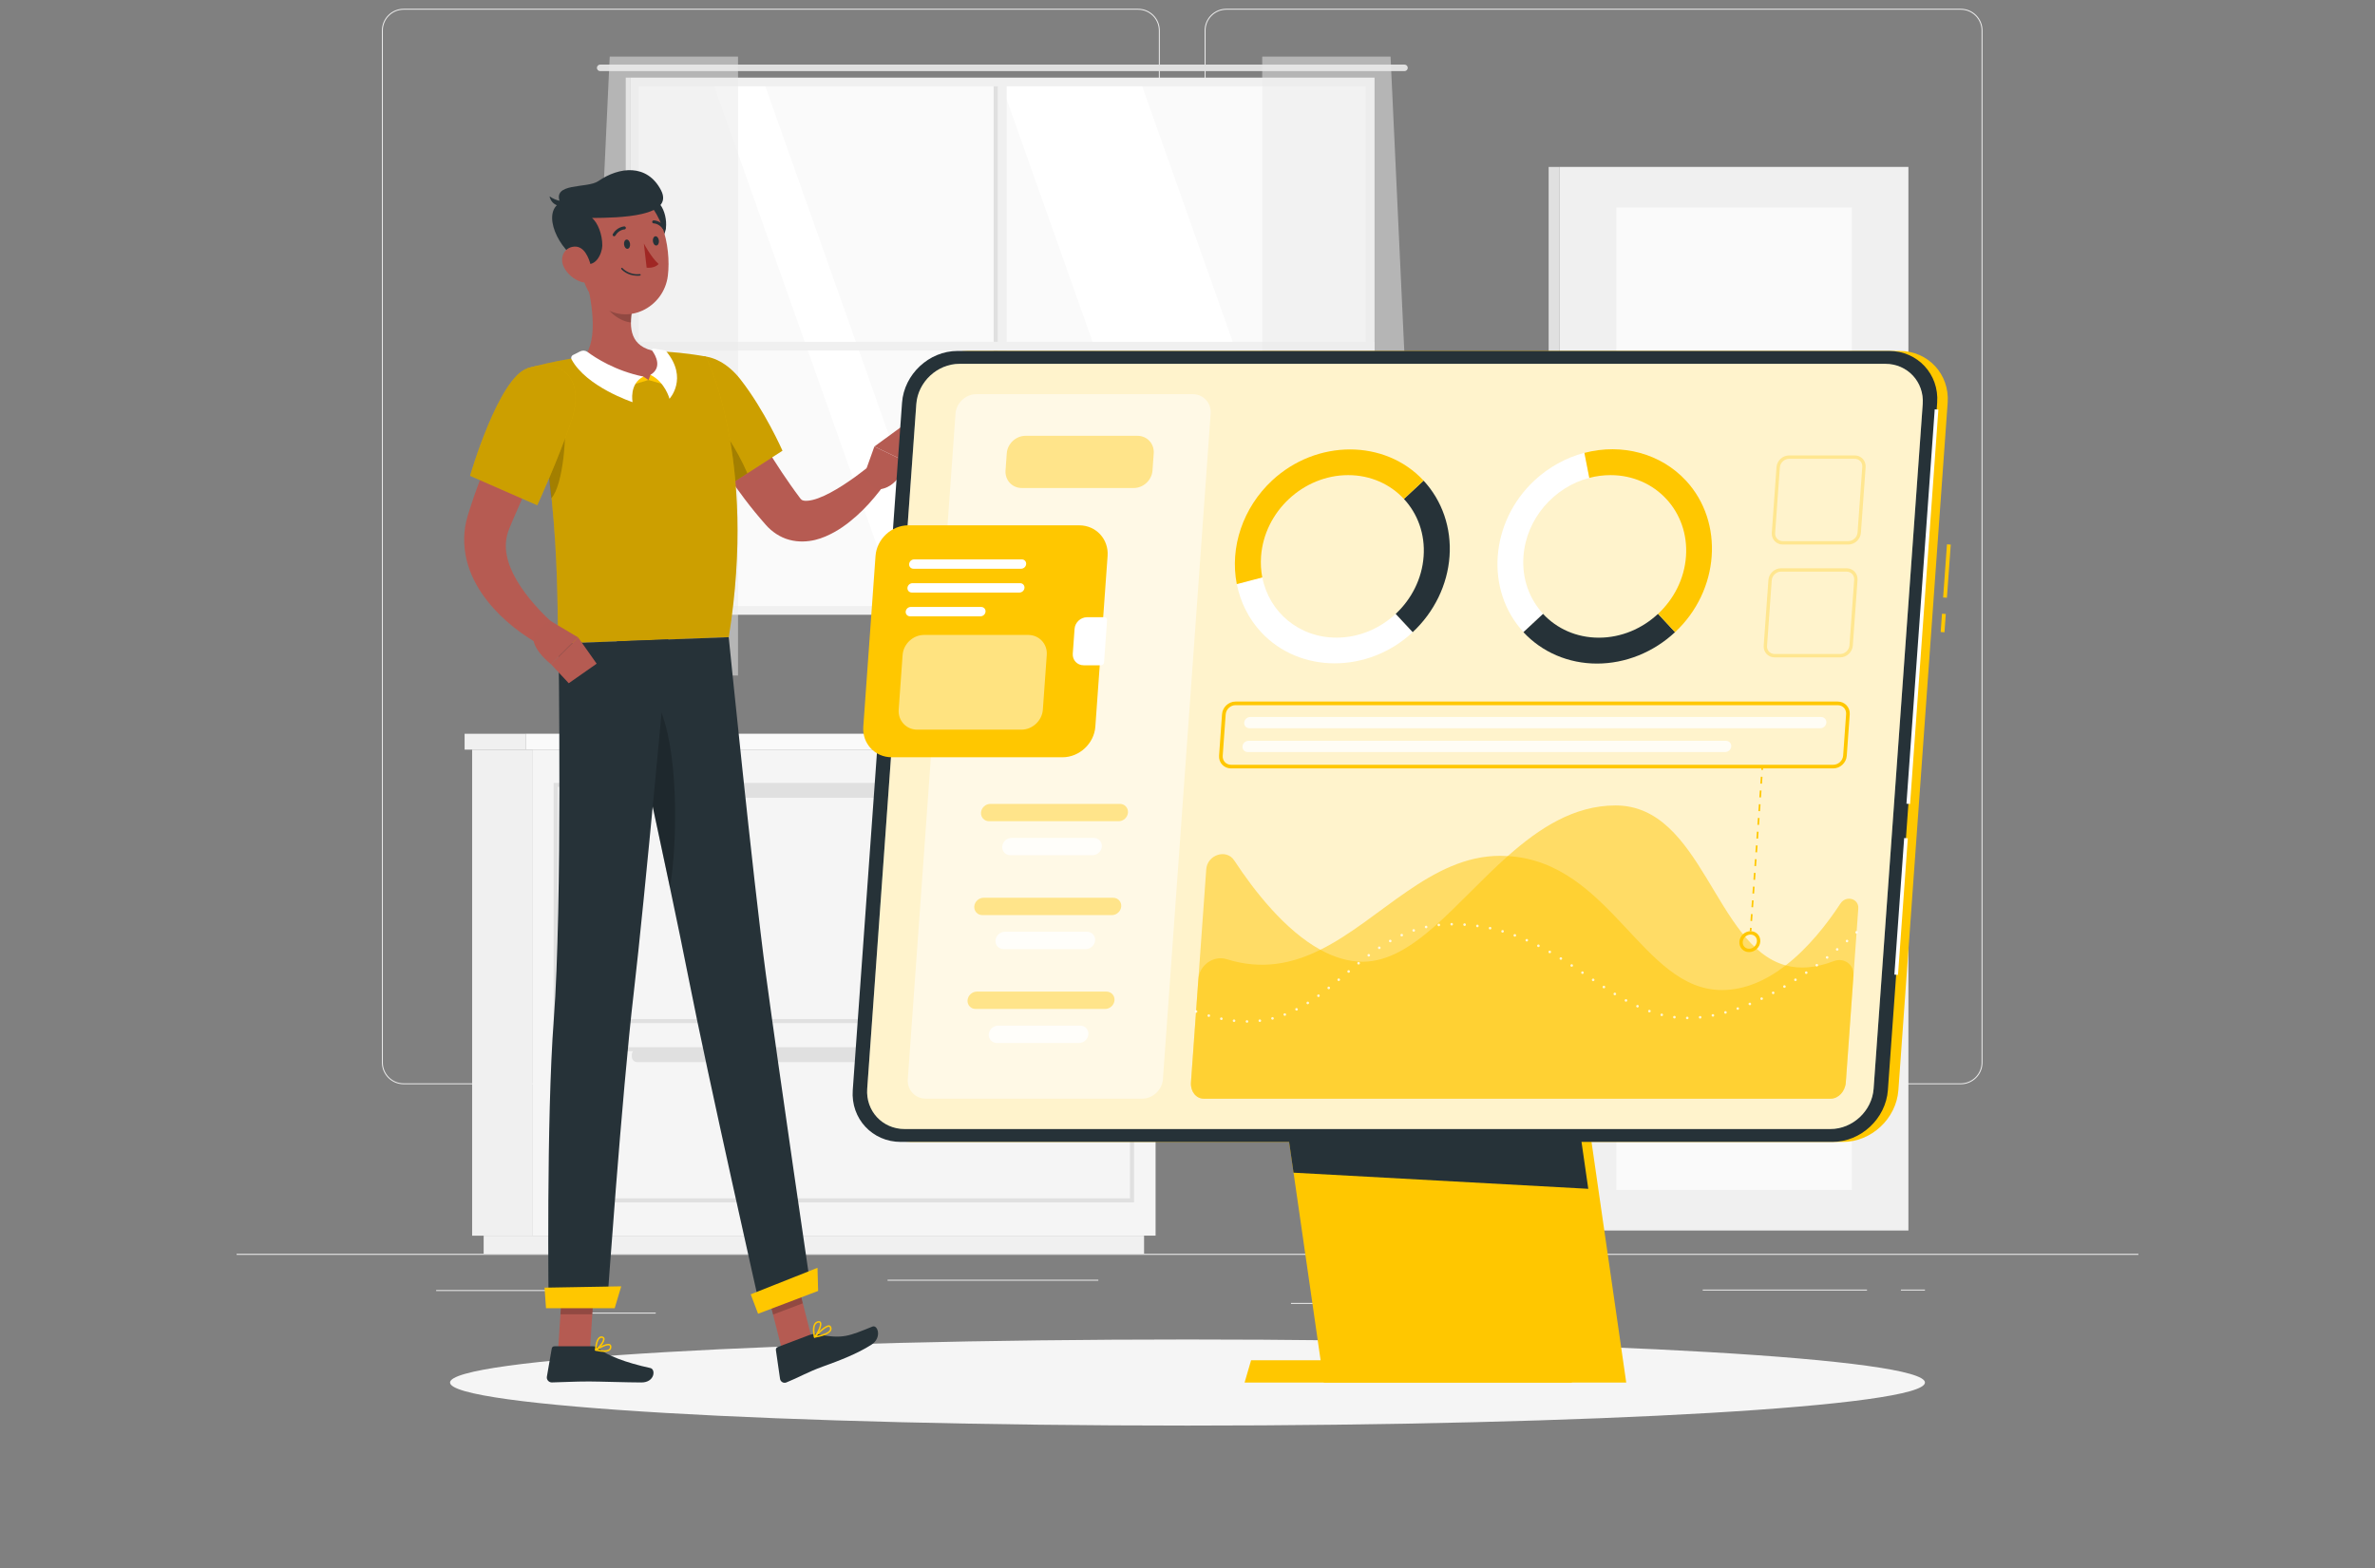 <svg width="271" height="179" viewBox="0 0 271 179" fill="none" xmlns="http://www.w3.org/2000/svg">
<rect x="0" y="0" width="271" height="179" fill="#808080" stroke="none"/>
<g clip-path="url(#clip0_687_15601)">
<g clip-path="url(#clip1_687_15601)">
<path d="M244 143.113H27V143.222H244V143.113Z" fill="#EBEBEB"/>
<path d="M64.142 147.245H49.768V147.353H64.142V147.245Z" fill="#EBEBEB"/>
<path d="M125.327 146.069H101.275V146.177H125.327V146.069Z" fill="#EBEBEB"/>
<path d="M74.822 149.823H66.494V149.931H74.822V149.823Z" fill="#EBEBEB"/>
<path d="M213.034 147.189H194.29V147.297H213.034V147.189Z" fill="#EBEBEB"/>
<path d="M219.648 147.189H216.901V147.297H219.648V147.189Z" fill="#EBEBEB"/>
<path d="M167.638 148.712H147.309V148.82H167.638V148.712Z" fill="#EBEBEB"/>
<path d="M129.862 123.757H46.057C44.69 123.757 43.579 122.646 43.579 121.279V3.478C43.579 2.111 44.69 1 46.057 1H129.862C131.229 1 132.34 2.111 132.34 3.478V121.279C132.34 122.646 131.229 123.757 129.862 123.757ZM46.057 1.109C44.751 1.109 43.687 2.172 43.687 3.478V121.279C43.687 122.585 44.751 123.648 46.057 123.648H129.862C131.169 123.648 132.232 122.585 132.232 121.279V3.478C132.232 2.172 131.169 1.109 129.862 1.109H46.057Z" fill="#EBEBEB"/>
<path d="M223.737 123.757H139.931C138.564 123.757 137.453 122.646 137.453 121.279V3.478C137.453 2.111 138.564 1 139.931 1H223.737C225.104 1 226.215 2.111 226.215 3.478V121.279C226.215 122.646 225.104 123.757 223.737 123.757ZM139.931 1.109C138.625 1.109 137.562 2.172 137.562 3.478V121.279C137.562 122.585 138.625 123.648 139.931 123.648H223.737C225.043 123.648 226.106 122.585 226.106 121.279V3.478C226.106 2.172 225.043 1.109 223.737 1.109H139.931Z" fill="#EBEBEB"/>
<path d="M156.263 9.437H72.475V69.585H156.263V9.437Z" fill="#FAFAFA"/>
<path d="M151.493 69.585L130.184 9.437H114.191L135.5 69.585H151.493Z" fill="white"/>
<path d="M108.488 69.585L87.179 9.437H81.346L102.655 69.585H108.488Z" fill="white"/>
<path d="M68.482 7.371H160.26C160.464 7.371 160.633 7.54 160.633 7.744C160.633 7.948 160.464 8.118 160.26 8.118H68.482C68.278 8.118 68.109 7.948 68.109 7.744C68.109 7.54 68.278 7.371 68.482 7.371Z" fill="#E0E0E0"/>
<path d="M114.868 9.307H113.874V69.715H114.868V9.307Z" fill="#F0F0F0"/>
<path d="M113.87 9.307H113.375V69.715H113.87V9.307Z" fill="#E0E0E0"/>
<path d="M71.893 39.014V40.008L156.84 40.008V39.014L71.893 39.014Z" fill="#F0F0F0"/>
<path d="M71.897 69.173V8.86H156.844V69.173V70.167H71.897V69.173ZM155.85 69.173V9.849H72.891V69.173H155.85Z" fill="#F0F0F0"/>
<path d="M71.893 8.86H71.398V70.167H71.893V8.86Z" fill="#E0E0E0"/>
<path opacity="0.5" d="M84.214 6.46V77.098H66.281L69.571 6.46H84.214Z" fill="#EBEBEB"/>
<path opacity="0.5" d="M144.028 6.46V77.098H161.961L158.671 6.46H144.028Z" fill="#EBEBEB"/>
<path d="M60.713 85.561H53.873V141.039H60.713V85.561Z" fill="#F0F0F0"/>
<path d="M130.544 141.039H55.188V143.113H130.544V141.039Z" fill="#F0F0F0"/>
<path d="M60.717 141.034H131.859V85.556H60.717V141.034Z" fill="#F5F5F5"/>
<path d="M60.006 83.751H53.014V85.561H60.006V83.751Z" fill="#F0F0F0"/>
<path d="M60.001 85.556L132.714 85.556V83.746L60.001 83.746V85.556Z" fill="#FAFAFA"/>
<path d="M129.398 116.778H63.174V89.358H129.398V116.778ZM63.634 116.318H128.938V89.818H63.634V116.318Z" fill="#E0E0E0"/>
<path d="M129.398 137.237H63.174V119.525H129.398V137.237ZM63.634 136.777H128.938V119.985H63.634V136.777Z" fill="#E0E0E0"/>
<path d="M119.867 89.588H72.705C72.369 89.588 72.097 89.86 72.097 90.196V90.452C72.097 90.787 72.369 91.059 72.705 91.059H119.867C120.203 91.059 120.475 90.787 120.475 90.452V90.196C120.475 89.86 120.203 89.588 119.867 89.588Z" fill="#E0E0E0"/>
<path d="M119.867 119.755H72.705C72.369 119.755 72.097 120.027 72.097 120.363V120.619C72.097 120.955 72.369 121.227 72.705 121.227H119.867C120.203 121.227 120.475 120.955 120.475 120.619V120.363C120.475 120.027 120.203 119.755 119.867 119.755Z" fill="#E0E0E0"/>
<path d="M177.971 140.449H217.76L217.76 19.05H177.971V140.449Z" fill="#F0F0F0"/>
<path d="M177.971 19.054H176.708V140.453H177.971V19.054Z" fill="#E0E0E0"/>
<path d="M184.429 135.818H211.307V23.681H184.429V135.818Z" fill="#FAFAFA"/>
<path d="M135.5 162.713C181.974 162.713 219.648 160.513 219.648 157.8C219.648 155.087 181.974 152.887 135.5 152.887C89.026 152.887 51.352 155.087 51.352 157.8C51.352 160.513 89.026 162.713 135.5 162.713Z" fill="#F5F5F5"/>
<path d="M89.218 154.02L92.617 152.731L90.533 144.519L87.135 145.808L89.218 154.02Z" fill="#B55B52"/>
<path d="M63.686 154.085H67.319L67.865 145.669H64.229L63.686 154.085Z" fill="#B55B52"/>
<path d="M67.683 153.664H63.252C63.105 153.664 62.979 153.768 62.957 153.911L62.401 157.14C62.345 157.474 62.623 157.791 62.966 157.787C64.389 157.761 65.426 157.678 67.223 157.678C68.33 157.678 71.663 157.791 73.191 157.791C74.718 157.791 74.84 156.281 74.21 156.146C71.381 155.534 69.228 154.688 68.291 153.885C68.121 153.742 67.909 153.664 67.692 153.664H67.683Z" fill="#263238"/>
<path d="M92.443 152.344L88.732 153.751C88.593 153.803 88.511 153.946 88.533 154.093L89.006 157.37C89.053 157.709 89.405 157.917 89.722 157.791C91.05 157.262 92.183 156.589 93.875 155.981C95.854 155.27 97.82 154.51 99.422 153.49C100.68 152.687 100.151 151.173 99.556 151.411C96.857 152.496 96.193 152.852 93.359 152.305C93.05 152.245 92.734 152.24 92.439 152.353L92.443 152.344Z" fill="#263238"/>
<path d="M82.856 43.332C84.002 45.355 85.204 47.438 86.419 49.452C87.634 51.478 88.88 53.475 90.204 55.354C90.525 55.831 90.881 56.283 91.197 56.725C91.332 56.921 91.388 56.977 91.48 57.051C91.575 57.12 91.796 57.186 92.139 57.155C92.478 57.133 92.907 57.034 93.354 56.869C94.253 56.539 95.216 56.001 96.158 55.402C96.627 55.094 97.1 54.777 97.569 54.438C98.028 54.104 98.502 53.731 98.927 53.405L100.967 55.22C100.576 55.788 100.194 56.27 99.773 56.769C99.357 57.264 98.927 57.75 98.458 58.206C97.994 58.67 97.499 59.117 96.965 59.538C96.431 59.963 95.859 60.371 95.216 60.727C94.57 61.083 93.862 61.417 93.011 61.625C92.169 61.825 91.145 61.903 90.078 61.617C89.006 61.343 88.042 60.658 87.404 59.928C86.97 59.425 86.545 58.952 86.146 58.453C84.535 56.478 83.112 54.434 81.762 52.355C80.421 50.263 79.18 48.163 78.008 45.936L82.86 43.332H82.856Z" fill="#B65B52"/>
<path d="M76.407 43.497C75.426 46.83 82.326 55.918 82.326 55.918L89.283 51.444C89.283 51.444 87.239 46.809 84.462 43.272C81.61 39.639 77.483 39.839 76.407 43.497Z" fill="#FFC700"/>
<path opacity="0.2" d="M76.407 43.497C75.426 46.83 82.326 55.918 82.326 55.918L89.283 51.444C89.283 51.444 87.239 46.809 84.462 43.272C81.61 39.639 77.483 39.839 76.407 43.497Z" fill="black"/>
<path opacity="0.2" d="M80.647 47.412C82.079 48.024 84.184 51.47 85.278 54.022L82.326 55.918C82.326 55.918 79.67 52.42 77.891 48.966C78.824 47.941 79.892 47.091 80.647 47.412Z" fill="black"/>
<path d="M98.493 54.534L99.769 50.966L103.384 52.694C103.384 52.694 102.633 55.875 99.986 55.871L98.493 54.534Z" fill="#B55B52"/>
<path d="M102.985 48.614L104.517 50.307L103.384 52.694L99.769 50.966L102.985 48.614Z" fill="#B55B52"/>
<path opacity="0.2" d="M90.533 144.519L91.605 148.755L88.207 150.044L87.135 145.813L90.533 144.519Z" fill="black"/>
<path opacity="0.2" d="M64.229 145.674H67.865L67.583 150.009H63.947L64.229 145.674Z" fill="black"/>
<path d="M60.21 42.026C64.124 55.831 63.482 70.479 63.73 73.456C66.577 73.352 77.305 72.948 83.155 72.727C86.454 52.151 80.53 40.694 80.53 40.694C80.53 40.694 79.284 40.451 77.587 40.277C77.053 40.221 76.48 40.173 75.886 40.142C75.556 40.121 75.222 40.112 74.883 40.103C72.692 40.069 69.107 40.416 66.642 40.72C66.125 40.785 65.6 40.863 65.092 40.945C64.619 41.028 64.159 41.11 63.721 41.197C61.742 41.592 60.214 42.022 60.214 42.022L60.21 42.026Z" fill="#FFC700"/>
<path opacity="0.2" d="M60.21 42.026C64.124 55.831 63.482 70.479 63.73 73.456C66.577 73.352 77.305 72.948 83.155 72.727C86.454 52.151 80.53 40.694 80.53 40.694C80.53 40.694 79.284 40.451 77.587 40.277C77.053 40.221 76.48 40.173 75.886 40.142C75.556 40.121 75.222 40.112 74.883 40.103C72.692 40.069 69.107 40.416 66.642 40.72C66.125 40.785 65.6 40.863 65.092 40.945C64.619 41.028 64.159 41.11 63.721 41.197C61.742 41.592 60.214 42.022 60.214 42.022L60.21 42.026Z" fill="black"/>
<path opacity="0.2" d="M64.346 47.946C64.693 49.282 64.298 55.376 62.901 56.877C62.71 54.925 62.458 52.889 62.124 50.806L64.346 47.946Z" fill="black"/>
<path d="M66.763 31.38C67.479 33.993 68.36 38.81 66.637 40.72C68.187 42.043 70.192 43.558 73.347 43.437C76.502 43.315 75.79 41.188 74.875 40.108C71.867 39.622 71.78 37.421 72.14 35.325L66.759 31.384L66.763 31.38Z" fill="#B55B52"/>
<path d="M73.429 42.99L74.002 43.376L71.91 43.983L72.448 43.016L73.429 42.99Z" fill="#FFC700"/>
<path d="M74.219 42.785L74.002 43.376L76.103 43.983L75.96 42.859L74.219 42.785Z" fill="#FFC700"/>
<path d="M65.383 40.52L66.212 40.103C66.481 39.969 66.802 39.995 67.041 40.173C67.909 40.819 70.218 42.339 73.429 42.985C71.767 43.779 72.179 45.902 72.179 45.902C72.179 45.902 66.906 44.161 65.214 41.015C65.118 40.833 65.201 40.607 65.383 40.516V40.52Z" fill="white"/>
<path d="M75.799 39.973L74.588 39.791C74.449 39.769 74.349 39.925 74.432 40.043C74.857 40.642 75.56 41.97 74.219 42.785C75.881 43.58 76.394 45.515 76.394 45.515C76.394 45.515 78.555 43.185 76.033 40.108C75.972 40.034 75.89 39.986 75.795 39.973H75.799Z" fill="white"/>
<path opacity="0.2" d="M68.955 32.99L72.14 35.321C72.054 35.816 71.993 36.319 71.997 36.801C70.856 36.722 69.211 35.599 69.003 34.422C68.898 33.836 68.881 33.268 68.959 32.986L68.955 32.99Z" fill="black"/>
<path d="M75.986 26.024C75.838 27.283 74.632 28.372 73.846 28.646L72.87 23.151C75.061 21.606 76.19 24.254 75.986 26.024Z" fill="#263238"/>
<path d="M65.665 27.539C66.299 31.089 66.485 33.203 68.504 34.83C71.537 37.278 75.764 35.13 76.207 31.462C76.606 28.16 75.504 22.908 71.841 21.888C68.23 20.881 65.036 23.989 65.665 27.539Z" fill="#B55B52"/>
<path d="M66.342 29.935C67.987 30.807 68.712 28.845 68.725 28.047C68.747 26.78 68.2 25.386 67.544 24.879C70.721 24.861 77.001 24.722 75.417 21.697C73.833 18.672 70.66 19.02 68.269 20.673C67.006 21.546 62.918 20.786 63.929 23.143C61.798 24.275 63.647 28.498 66.342 29.935Z" fill="#263238"/>
<path d="M64.272 22.947C64.272 22.947 63.573 23.012 62.705 22.413C62.957 23.538 64.094 23.564 64.094 23.564L64.272 22.947Z" fill="#263238"/>
<path d="M64.328 30.46C64.758 31.332 65.548 31.927 66.312 32.17C67.457 32.539 67.718 31.493 67.44 30.386C67.188 29.392 66.65 28.038 65.483 28.151C64.333 28.259 63.838 29.462 64.328 30.46Z" fill="#B55B52"/>
<path d="M87.382 111.149C85.907 100.156 83.151 72.727 83.151 72.727L70.383 73.204C70.383 73.204 76.407 100.612 78.585 111.726C80.764 122.841 86.827 149.662 86.827 149.662L92.582 147.484C92.582 147.484 88.919 122.576 87.382 111.145V111.149Z" fill="#263238"/>
<path opacity="0.2" d="M75.152 80.596C74.354 80.795 73.095 81.286 72.314 82.049C73.52 87.592 75.096 94.887 76.446 101.315C77.37 95.746 77.396 85.235 75.152 80.596Z" fill="black"/>
<path d="M76.263 72.988C76.263 72.988 73.555 102.743 72.314 113.315C70.956 124.898 69.259 149.168 69.259 149.168H62.601C62.601 149.168 62.323 127.698 63.191 116.362C64.177 103.446 63.729 73.452 63.729 73.452L76.263 72.979V72.988Z" fill="#263238"/>
<path d="M70.14 149.315H62.302L62.137 146.972L70.886 146.82L70.14 149.315Z" fill="#FFC700"/>
<path d="M93.354 147.345L86.501 149.949L85.659 147.731L93.281 144.706L93.354 147.345Z" fill="#FFC700"/>
<path d="M71.207 27.912C71.242 28.203 71.424 28.42 71.611 28.398C71.797 28.377 71.928 28.121 71.893 27.83C71.858 27.539 71.676 27.322 71.489 27.344C71.298 27.366 71.173 27.622 71.207 27.912Z" fill="#263238"/>
<path d="M74.497 27.535C74.532 27.826 74.714 28.043 74.901 28.021C75.092 27.999 75.218 27.743 75.183 27.452C75.148 27.162 74.966 26.945 74.779 26.966C74.593 26.988 74.462 27.244 74.497 27.535Z" fill="#263238"/>
<path d="M73.468 27.799C73.468 27.799 74.323 29.405 75.148 30.13C74.688 30.668 73.785 30.551 73.785 30.551L73.468 27.799Z" fill="#A02724"/>
<path d="M72.648 31.471C71.524 31.449 70.921 30.738 70.895 30.707C70.864 30.673 70.869 30.616 70.908 30.586C70.943 30.555 70.999 30.56 71.029 30.599C71.038 30.608 71.741 31.432 73.013 31.285C73.061 31.28 73.104 31.315 73.108 31.358C73.113 31.406 73.078 31.449 73.034 31.454C72.9 31.471 72.774 31.476 72.653 31.471H72.648Z" fill="#263238"/>
<path d="M70.07 26.966C70.04 26.966 70.014 26.957 69.988 26.945C69.905 26.897 69.879 26.793 69.927 26.71C70.409 25.89 71.203 25.846 71.238 25.842C71.333 25.842 71.411 25.912 71.416 26.007C71.416 26.102 71.346 26.181 71.251 26.185C71.225 26.185 70.604 26.228 70.222 26.884C70.187 26.94 70.131 26.971 70.07 26.971V26.966Z" fill="#263238"/>
<path d="M75.786 26.237C75.73 26.237 75.677 26.207 75.643 26.159C75.235 25.517 74.614 25.499 74.588 25.495C74.493 25.495 74.419 25.417 74.419 25.321C74.419 25.226 74.497 25.152 74.593 25.152C74.627 25.152 75.421 25.169 75.934 25.972C75.986 26.05 75.96 26.159 75.882 26.211C75.851 26.228 75.816 26.237 75.786 26.237Z" fill="#263238"/>
<path d="M68.916 154.302C68.582 154.302 68.213 154.232 67.957 154.172C67.922 154.163 67.896 154.137 67.887 154.102C67.878 154.067 67.896 154.033 67.922 154.015C68.052 153.933 69.185 153.212 69.597 153.421C69.662 153.451 69.74 153.521 69.758 153.664C69.779 153.855 69.727 154.011 69.601 154.119C69.445 154.258 69.189 154.306 68.911 154.306L68.916 154.302ZM68.204 154.05C68.829 154.176 69.302 154.15 69.493 153.985C69.575 153.911 69.61 153.811 69.593 153.672C69.584 153.607 69.558 153.581 69.532 153.573C69.319 153.464 68.664 153.777 68.204 154.05Z" fill="#FFC700"/>
<path d="M67.978 154.172C67.978 154.172 67.944 154.167 67.93 154.159C67.904 154.141 67.887 154.111 67.887 154.08C67.887 154.037 67.922 152.987 68.33 152.644C68.434 152.553 68.555 152.518 68.69 152.535C68.898 152.561 68.959 152.687 68.976 152.761C69.072 153.165 68.386 153.963 68.022 154.167C68.009 154.176 67.996 154.176 67.983 154.176L67.978 154.172ZM68.638 152.7C68.569 152.7 68.503 152.726 68.443 152.774C68.182 152.995 68.095 153.607 68.069 153.911C68.43 153.629 68.864 153.026 68.807 152.787C68.803 152.765 68.79 152.713 68.677 152.7C68.677 152.7 68.651 152.7 68.638 152.7Z" fill="#FFC700"/>
<path d="M92.955 152.687C92.925 152.687 92.894 152.67 92.877 152.644C92.859 152.614 92.864 152.57 92.89 152.544C93.016 152.405 94.118 151.194 94.617 151.268C94.713 151.281 94.787 151.338 94.83 151.433C94.904 151.589 94.904 151.741 94.83 151.88C94.582 152.353 93.558 152.587 92.968 152.687C92.968 152.687 92.959 152.687 92.955 152.687ZM94.556 151.437C94.266 151.446 93.632 152.01 93.194 152.47C93.992 152.31 94.539 152.067 94.678 151.802C94.726 151.711 94.726 151.611 94.678 151.507C94.661 151.468 94.635 151.446 94.596 151.442C94.587 151.442 94.574 151.442 94.561 151.442L94.556 151.437Z" fill="#FFC700"/>
<path d="M92.955 152.687C92.955 152.687 92.938 152.687 92.929 152.687C92.898 152.679 92.877 152.657 92.868 152.627C92.855 152.587 92.603 151.637 92.898 151.116C92.99 150.96 93.12 150.856 93.293 150.808C93.523 150.747 93.628 150.834 93.68 150.921C93.888 151.281 93.354 152.323 93.011 152.666C92.994 152.683 92.977 152.692 92.955 152.692V152.687ZM93.428 150.96C93.406 150.96 93.376 150.964 93.341 150.973C93.215 151.008 93.12 151.082 93.05 151.199C92.855 151.542 92.942 152.132 92.998 152.418C93.32 152.006 93.654 151.22 93.532 151.003C93.523 150.99 93.506 150.956 93.428 150.96Z" fill="#FFC700"/>
<path d="M64.203 47.16C63.113 49.408 62.002 51.726 60.926 54.009C60.392 55.159 59.854 56.3 59.35 57.45L58.595 59.173L58.235 60.037L58.144 60.254L58.079 60.415C58.035 60.519 58.005 60.623 57.966 60.723C57.706 61.552 57.636 62.424 57.823 63.361C57.992 64.299 58.404 65.288 58.969 66.248C59.533 67.211 60.24 68.153 61.034 69.047C61.429 69.498 61.842 69.941 62.276 70.362C62.493 70.575 62.714 70.783 62.94 70.983C63.157 71.186 63.4 71.399 63.591 71.568L62.141 73.882C61.468 73.539 60.904 73.204 60.323 72.818C59.745 72.436 59.181 72.037 58.634 71.603C57.545 70.731 56.517 69.741 55.601 68.582C54.694 67.428 53.895 66.083 53.409 64.52C52.927 62.967 52.806 61.17 53.201 59.495C53.253 59.286 53.301 59.078 53.366 58.874L53.535 58.336L53.843 57.381C54.056 56.752 54.268 56.118 54.503 55.497C54.958 54.252 55.436 53.019 55.948 51.804C56.964 49.365 58.062 47.008 59.298 44.643L64.198 47.156L64.203 47.16Z" fill="#B65B52"/>
<path d="M60.21 42.026C56.894 43.063 53.635 54.308 53.635 54.308L61.308 57.667C61.308 57.667 63.79 52.234 65.218 47.976C66.772 43.337 64.229 40.772 60.214 42.026H60.21Z" fill="#FFC700"/>
<path opacity="0.2" d="M60.21 42.026C56.894 43.063 53.635 54.308 53.635 54.308L61.308 57.667C61.308 57.667 63.79 52.234 65.218 47.976C66.772 43.337 64.229 40.772 60.214 42.026H60.21Z" fill="black"/>
<path d="M62.788 70.857L65.96 72.745L62.875 75.817C62.875 75.817 60.193 73.756 60.995 72.141L62.788 70.861V70.857Z" fill="#B55B52"/>
<path d="M68.083 75.752L64.897 77.983L62.875 75.817L65.96 72.745L68.083 75.752Z" fill="#B55B52"/>
<path d="M221.592 70.046L221.441 72.137L221.874 72.169L222.025 70.078L221.592 70.046Z" fill="#FFC700"/>
<path d="M222.16 62.13L221.721 68.194L222.153 68.225L222.592 62.161L222.16 62.13Z" fill="#FFC700"/>
<path d="M210.287 130.336H103.983C100.737 130.336 98.267 127.68 98.501 124.43L104.126 45.962C104.361 42.716 107.208 40.056 110.454 40.056H216.758C220.004 40.056 222.474 42.712 222.239 45.962L216.615 124.43C216.38 127.676 213.533 130.336 210.287 130.336Z" fill="#FFC700"/>
<path d="M185.562 157.8H151.055L144.905 115.159H179.412L185.562 157.8Z" fill="#FFC700"/>
<path d="M180.08 155.257H142.756L142.014 157.8H179.343L180.08 155.257Z" fill="#FFC700"/>
<path d="M181.231 135.688L147.6 133.847L144.905 115.159H178.271L181.231 135.688Z" fill="#263238"/>
<path d="M209.089 130.336H102.785C99.539 130.336 97.069 127.68 97.304 124.43L102.928 45.962C103.163 42.716 106.01 40.056 109.256 40.056H215.56C218.806 40.056 221.276 42.712 221.041 45.962L215.417 124.43C215.182 127.676 212.335 130.336 209.089 130.336Z" fill="#263238"/>
<path d="M220.762 46.72L217.536 91.732L217.951 91.762L221.178 46.75L220.762 46.72Z" fill="white"/>
<path d="M217.275 95.651L216.158 111.24L216.573 111.27L217.691 95.681L217.275 95.651Z" fill="white"/>
<path d="M208.863 128.865H103.219C100.689 128.865 98.77 126.795 98.953 124.269L104.556 46.123C104.738 43.593 106.956 41.527 109.482 41.527H215.126C217.656 41.527 219.574 43.597 219.392 46.123L213.789 124.269C213.607 126.799 211.389 128.865 208.863 128.865Z" fill="white"/>
<path opacity="0.2" d="M208.863 128.865H103.219C100.689 128.865 98.77 126.795 98.953 124.269L104.556 46.123C104.738 43.593 106.956 41.527 109.482 41.527H215.126C217.656 41.527 219.574 43.597 219.392 46.123L213.789 124.269C213.607 126.799 211.389 128.865 208.863 128.865Z" fill="#FFC700"/>
<path opacity="0.5" d="M130.318 125.402H105.645C104.425 125.402 103.497 124.403 103.584 123.18L109.03 47.208C109.117 45.988 110.189 44.986 111.409 44.986H136.081C137.301 44.986 138.23 45.984 138.143 47.208L132.696 123.18C132.609 124.399 131.537 125.402 130.318 125.402Z" fill="white"/>
<path opacity="0.4" d="M129.363 55.701H116.595C115.493 55.701 114.659 54.803 114.737 53.701L114.876 51.743C114.954 50.641 115.918 49.743 117.02 49.743H129.789C130.891 49.743 131.724 50.641 131.646 51.743L131.507 53.701C131.429 54.803 130.466 55.701 129.363 55.701Z" fill="#FFC700"/>
<path d="M121.243 86.433H101.748C99.829 86.433 98.371 84.862 98.506 82.944L99.903 63.448C100.042 61.53 101.726 59.959 103.644 59.959H123.14C125.058 59.959 126.516 61.53 126.382 63.448L124.984 82.944C124.845 84.862 123.161 86.433 121.243 86.433Z" fill="#FFC700"/>
<path d="M124.038 70.449C123.304 70.449 122.666 71.048 122.614 71.777L122.41 74.606C122.358 75.34 122.914 75.934 123.647 75.934H125.626C125.809 75.934 125.965 75.787 125.978 75.605L126.325 70.774C126.338 70.592 126.199 70.444 126.017 70.444H124.038V70.449Z" fill="white"/>
<path d="M116.517 64.915H104.23C103.935 64.915 103.714 64.677 103.735 64.381C103.757 64.086 104.013 63.847 104.308 63.847H116.595C116.89 63.847 117.111 64.086 117.09 64.381C117.068 64.677 116.812 64.915 116.517 64.915Z" fill="white"/>
<path d="M116.326 67.632H104.039C103.744 67.632 103.523 67.393 103.544 67.098C103.566 66.803 103.822 66.564 104.117 66.564H116.404C116.699 66.564 116.92 66.803 116.899 67.098C116.877 67.393 116.621 67.632 116.326 67.632Z" fill="white"/>
<path d="M111.882 70.344H103.84C103.544 70.344 103.323 70.106 103.345 69.811C103.367 69.516 103.623 69.277 103.918 69.277H111.96C112.255 69.277 112.476 69.516 112.455 69.811C112.433 70.106 112.177 70.344 111.882 70.344Z" fill="white"/>
<path opacity="0.5" d="M116.551 83.282H104.664C103.41 83.282 102.455 82.254 102.546 80.999L102.993 74.754C103.084 73.5 104.182 72.471 105.437 72.471H117.324C118.578 72.471 119.533 73.5 119.442 74.754L118.995 80.999C118.904 82.254 117.806 83.282 116.551 83.282Z" fill="white"/>
<path opacity="0.4" d="M127.649 93.733H112.858C112.316 93.733 111.899 93.286 111.938 92.743C111.977 92.201 112.455 91.754 112.997 91.754H127.788C128.33 91.754 128.747 92.201 128.708 92.743C128.669 93.286 128.191 93.733 127.649 93.733Z" fill="#FFC700"/>
<path opacity="0.8" d="M124.667 97.613H115.28C114.737 97.613 114.321 97.166 114.36 96.623C114.399 96.081 114.876 95.634 115.419 95.634H124.806C125.349 95.634 125.765 96.081 125.726 96.623C125.687 97.166 125.21 97.613 124.667 97.613Z" fill="white"/>
<path opacity="0.4" d="M126.881 104.448H112.09C111.547 104.448 111.131 104.001 111.17 103.459C111.209 102.916 111.686 102.469 112.229 102.469H127.02C127.562 102.469 127.979 102.916 127.94 103.459C127.901 104.001 127.423 104.448 126.881 104.448Z" fill="#FFC700"/>
<path opacity="0.8" d="M123.899 108.328H114.512C113.969 108.328 113.553 107.881 113.592 107.339C113.631 106.796 114.108 106.349 114.651 106.349H124.038C124.58 106.349 124.997 106.796 124.958 107.339C124.919 107.881 124.442 108.328 123.899 108.328Z" fill="white"/>
<path opacity="0.4" d="M126.112 115.159H111.322C110.779 115.159 110.363 114.712 110.402 114.17C110.441 113.627 110.918 113.18 111.461 113.18H126.251C126.794 113.18 127.21 113.627 127.171 114.17C127.132 114.712 126.655 115.159 126.112 115.159Z" fill="#FFC700"/>
<path opacity="0.8" d="M123.131 119.044H113.744C113.201 119.044 112.784 118.597 112.823 118.054C112.862 117.512 113.34 117.065 113.882 117.065H123.27C123.812 117.065 124.229 117.512 124.19 118.054C124.151 118.597 123.673 119.044 123.131 119.044Z" fill="white"/>
<path opacity="0.5" d="M210.009 103.124C210.651 102.148 212.118 102.56 212.04 103.693L210.617 123.549C210.543 124.573 209.77 125.402 208.894 125.402H137.353C136.476 125.402 135.821 124.568 135.895 123.549L136.741 111.752C136.854 110.16 138.473 109.014 139.961 109.478C143.993 110.737 147.448 109.999 150.659 108.406C157.525 104.995 163.271 97.682 171.166 97.682C171.47 97.682 171.765 97.691 172.056 97.708C183.8 98.416 187.376 113.002 196.477 113.002C199.168 113.002 201.62 111.844 203.759 110.186C206.376 108.159 208.516 105.399 210.005 103.124H210.009Z" fill="#FFC700"/>
<path opacity="0.5" d="M211.493 111.305L210.617 123.549C210.543 124.573 209.77 125.402 208.894 125.402H137.353C136.476 125.402 135.821 124.568 135.895 123.549L137.64 99.219C137.761 97.552 139.944 96.853 140.825 98.199C143.108 101.679 146.619 106.18 150.66 108.402C152.209 109.253 153.828 109.769 155.49 109.769C161.271 109.769 166.188 102.912 172.056 97.704C175.658 94.51 179.612 91.932 184.347 91.932C194.229 91.932 195.687 107.99 203.755 110.186C205.309 110.611 207.11 110.52 209.263 109.695C210.417 109.257 211.571 110.099 211.485 111.305H211.493Z" fill="#FFC700"/>
<g opacity="0.8">
<path d="M211.845 106.562C211.806 106.562 211.771 106.544 211.741 106.518C211.727 106.505 211.714 106.488 211.71 106.471C211.701 106.453 211.697 106.431 211.697 106.414C211.697 106.371 211.714 106.336 211.741 106.31C211.793 106.254 211.892 106.249 211.949 106.31C211.979 106.336 211.992 106.375 211.992 106.414C211.992 106.431 211.992 106.453 211.984 106.471C211.975 106.488 211.962 106.505 211.949 106.518C211.923 106.544 211.884 106.562 211.845 106.562Z" fill="white"/>
<path d="M142.288 116.73C142.205 116.73 142.14 116.665 142.14 116.583C142.14 116.505 142.205 116.44 142.288 116.44C142.37 116.44 142.435 116.505 142.435 116.583C142.435 116.665 142.37 116.735 142.288 116.735V116.73ZM140.799 116.648C140.716 116.648 140.656 116.57 140.664 116.487C140.673 116.405 140.747 116.348 140.829 116.357C140.912 116.366 140.968 116.44 140.959 116.518C140.951 116.596 140.886 116.652 140.812 116.652C140.812 116.652 140.803 116.652 140.795 116.652L140.799 116.648ZM143.607 116.518C143.598 116.435 143.655 116.361 143.737 116.353C143.82 116.344 143.893 116.4 143.902 116.483C143.911 116.565 143.854 116.639 143.772 116.648H143.754C143.681 116.648 143.616 116.591 143.607 116.518ZM139.332 116.422C139.254 116.405 139.202 116.327 139.215 116.244C139.232 116.166 139.31 116.114 139.393 116.127C139.471 116.144 139.523 116.223 139.51 116.305C139.493 116.374 139.432 116.422 139.362 116.422H139.332ZM145.056 116.275C145.035 116.192 145.082 116.114 145.165 116.092C145.243 116.075 145.321 116.123 145.343 116.201C145.365 116.279 145.312 116.361 145.234 116.383H145.2C145.13 116.383 145.069 116.34 145.056 116.275ZM192.523 116.335C192.441 116.335 192.375 116.27 192.375 116.188C192.375 116.105 192.445 116.04 192.523 116.04C192.605 116.04 192.671 116.105 192.671 116.188C192.671 116.27 192.605 116.335 192.523 116.335ZM193.847 116.127C193.838 116.045 193.899 115.971 193.977 115.966C194.059 115.953 194.133 116.014 194.142 116.097C194.151 116.179 194.09 116.253 194.007 116.262H193.994C193.92 116.262 193.855 116.205 193.847 116.127ZM191.039 116.244C190.961 116.236 190.9 116.162 190.913 116.079C190.922 115.997 190.995 115.94 191.078 115.949C191.16 115.962 191.217 116.036 191.208 116.114C191.195 116.192 191.134 116.249 191.06 116.249C191.06 116.249 191.047 116.249 191.039 116.249V116.244ZM137.891 116.066C137.813 116.045 137.765 115.962 137.787 115.884C137.813 115.806 137.891 115.758 137.974 115.78C138.052 115.806 138.095 115.884 138.073 115.966C138.056 116.032 137.995 116.071 137.93 116.071C137.93 116.071 137.904 116.071 137.891 116.071V116.066ZM195.305 115.923C195.288 115.841 195.34 115.762 195.422 115.749C195.5 115.732 195.578 115.784 195.596 115.867C195.613 115.945 195.561 116.023 195.479 116.04C195.479 116.04 195.461 116.04 195.453 116.04C195.383 116.04 195.318 115.988 195.305 115.919V115.923ZM189.58 115.975C189.498 115.958 189.45 115.88 189.472 115.797C189.489 115.719 189.567 115.671 189.65 115.689C189.728 115.706 189.776 115.789 189.758 115.867C189.741 115.936 189.68 115.979 189.615 115.979C189.615 115.979 189.589 115.979 189.58 115.979V115.975ZM146.463 115.854C146.432 115.776 146.471 115.689 146.549 115.663C146.623 115.632 146.71 115.671 146.74 115.745C146.766 115.823 146.732 115.91 146.654 115.936C146.654 115.936 146.619 115.949 146.601 115.949C146.541 115.949 146.484 115.91 146.463 115.854ZM196.741 115.598C196.72 115.515 196.763 115.433 196.846 115.411C196.924 115.389 197.006 115.437 197.028 115.515C197.05 115.593 197.002 115.676 196.924 115.697C196.924 115.697 196.898 115.706 196.885 115.706C196.82 115.706 196.759 115.663 196.741 115.598ZM188.157 115.545C188.079 115.519 188.04 115.433 188.066 115.359C188.096 115.281 188.179 115.242 188.257 115.268C188.335 115.298 188.374 115.381 188.348 115.459C188.326 115.519 188.265 115.554 188.205 115.554C188.205 115.554 188.17 115.554 188.157 115.545ZM147.812 115.268C147.773 115.198 147.804 115.107 147.877 115.068C147.951 115.033 148.038 115.068 148.077 115.138C148.112 115.207 148.086 115.298 148.012 115.333C148.012 115.333 147.969 115.35 147.943 115.35C147.89 115.35 147.838 115.32 147.812 115.268ZM198.152 115.164C198.122 115.085 198.165 115.003 198.239 114.977C198.313 114.947 198.399 114.99 198.425 115.064C198.451 115.142 198.412 115.229 198.334 115.255C198.334 115.255 198.304 115.263 198.287 115.263C198.226 115.263 198.169 115.224 198.148 115.164H198.152ZM186.786 114.981C186.712 114.951 186.677 114.86 186.712 114.786C186.746 114.712 186.833 114.682 186.907 114.712C186.985 114.747 187.016 114.834 186.981 114.912C186.955 114.964 186.903 114.999 186.846 114.999C186.846 114.999 186.803 114.994 186.786 114.981ZM199.528 114.643C199.497 114.569 199.528 114.482 199.61 114.452C199.684 114.417 199.771 114.452 199.801 114.53C199.836 114.604 199.801 114.691 199.723 114.725C199.723 114.725 199.684 114.734 199.667 114.734C199.606 114.734 199.554 114.699 199.528 114.643ZM149.097 114.556C149.054 114.487 149.075 114.391 149.145 114.348C149.214 114.304 149.305 114.326 149.349 114.395C149.392 114.465 149.37 114.556 149.301 114.599C149.301 114.599 149.249 114.625 149.223 114.625C149.175 114.625 149.127 114.599 149.097 114.556ZM185.462 114.317C185.388 114.278 185.362 114.187 185.401 114.113C185.44 114.044 185.531 114.018 185.605 114.057C185.674 114.096 185.701 114.183 185.661 114.256C185.635 114.304 185.583 114.335 185.531 114.335C185.51 114.335 185.484 114.326 185.462 114.317ZM200.878 114.048C200.843 113.974 200.877 113.888 200.947 113.853C201.021 113.818 201.112 113.853 201.147 113.922C201.181 113.996 201.147 114.083 201.073 114.118C201.073 114.118 201.029 114.135 201.008 114.135C200.951 114.135 200.899 114.105 200.873 114.048H200.878ZM150.321 113.74C150.273 113.671 150.29 113.579 150.356 113.532C150.421 113.484 150.516 113.497 150.564 113.562C150.612 113.627 150.594 113.723 150.529 113.77C150.503 113.788 150.473 113.801 150.442 113.801C150.395 113.801 150.351 113.779 150.321 113.74ZM184.182 113.575C184.112 113.532 184.09 113.441 184.134 113.371C184.173 113.297 184.264 113.276 184.333 113.319C184.407 113.362 184.429 113.454 184.386 113.523C184.355 113.571 184.307 113.597 184.26 113.597C184.234 113.597 184.203 113.588 184.182 113.575ZM202.197 113.388C202.158 113.319 202.184 113.228 202.258 113.189C202.327 113.15 202.418 113.18 202.457 113.25C202.496 113.323 202.47 113.41 202.397 113.454C202.397 113.454 202.349 113.471 202.327 113.471C202.275 113.471 202.223 113.441 202.197 113.388ZM151.501 112.85C151.449 112.785 151.458 112.694 151.523 112.642C151.588 112.59 151.679 112.603 151.731 112.664C151.783 112.729 151.77 112.824 151.71 112.876C151.679 112.898 151.649 112.907 151.614 112.907C151.571 112.907 151.527 112.889 151.501 112.85ZM182.932 112.785C182.862 112.738 182.845 112.646 182.888 112.577C182.936 112.507 183.027 112.49 183.097 112.534C183.162 112.577 183.183 112.672 183.14 112.737C183.11 112.785 183.062 112.807 183.014 112.807C182.984 112.807 182.958 112.798 182.932 112.785ZM203.486 112.677C203.442 112.603 203.468 112.516 203.538 112.473C203.607 112.434 203.699 112.455 203.742 112.525C203.781 112.594 203.759 112.685 203.69 112.729C203.664 112.742 203.638 112.751 203.612 112.751C203.564 112.751 203.512 112.724 203.486 112.677ZM181.703 111.965C181.638 111.917 181.617 111.826 181.664 111.757C181.712 111.692 181.803 111.674 181.873 111.718C181.938 111.765 181.955 111.856 181.912 111.926C181.881 111.969 181.834 111.991 181.786 111.991C181.76 111.991 181.729 111.982 181.703 111.965ZM204.744 111.913C204.701 111.843 204.723 111.752 204.792 111.705C204.862 111.661 204.953 111.683 204.996 111.752C205.04 111.822 205.018 111.913 204.948 111.956C204.948 111.956 204.901 111.982 204.87 111.982C204.823 111.982 204.775 111.956 204.744 111.913ZM152.643 111.922C152.591 111.861 152.599 111.765 152.66 111.713C152.725 111.661 152.821 111.67 152.873 111.731C152.925 111.796 152.916 111.887 152.851 111.939C152.825 111.965 152.79 111.974 152.756 111.974C152.717 111.974 152.673 111.956 152.643 111.922ZM205.981 111.106C205.934 111.036 205.951 110.945 206.016 110.897C206.086 110.85 206.177 110.867 206.224 110.936C206.268 111.002 206.255 111.097 206.185 111.14C206.159 111.158 206.129 111.166 206.103 111.166C206.055 111.166 206.007 111.145 205.981 111.106ZM180.484 111.14C180.414 111.093 180.397 111.002 180.445 110.936C180.488 110.867 180.579 110.85 180.649 110.893C180.718 110.941 180.736 111.032 180.688 111.101C180.662 111.145 180.614 111.166 180.566 111.166C180.54 111.166 180.51 111.158 180.484 111.14ZM153.775 110.975C153.719 110.915 153.728 110.819 153.793 110.767C153.854 110.715 153.949 110.724 154.001 110.785C154.053 110.85 154.045 110.941 153.984 110.993C153.953 111.019 153.923 111.028 153.888 111.028C153.845 111.028 153.802 111.01 153.775 110.975ZM179.26 110.324C179.191 110.277 179.169 110.186 179.217 110.12C179.26 110.051 179.355 110.029 179.421 110.077C179.49 110.12 179.507 110.212 179.464 110.281C179.438 110.324 179.39 110.346 179.342 110.346C179.312 110.346 179.286 110.346 179.26 110.324ZM207.188 110.255C207.136 110.19 207.153 110.099 207.218 110.051C207.283 110.003 207.379 110.016 207.427 110.081C207.474 110.147 207.457 110.242 207.392 110.29C207.366 110.307 207.335 110.316 207.305 110.316C207.262 110.316 207.214 110.298 207.188 110.255ZM154.908 110.034C154.856 109.973 154.865 109.877 154.93 109.825C154.995 109.773 155.086 109.786 155.138 109.847C155.19 109.912 155.182 110.008 155.117 110.055C155.091 110.081 155.056 110.09 155.021 110.09C154.982 110.09 154.939 110.073 154.908 110.034ZM178.023 109.53C177.954 109.487 177.932 109.396 177.975 109.326C178.019 109.257 178.11 109.235 178.179 109.279C178.249 109.322 178.27 109.413 178.227 109.483C178.197 109.53 178.149 109.556 178.101 109.556C178.075 109.556 178.045 109.548 178.023 109.53ZM208.368 109.374C208.316 109.309 208.329 109.213 208.394 109.166C208.459 109.114 208.551 109.127 208.603 109.192C208.65 109.257 208.637 109.348 208.577 109.4C208.551 109.422 208.52 109.43 208.49 109.43C208.442 109.43 208.399 109.409 208.373 109.374H208.368ZM156.063 109.122C156.015 109.057 156.028 108.962 156.093 108.914C156.158 108.866 156.249 108.879 156.301 108.944C156.349 109.009 156.336 109.101 156.271 109.153C156.245 109.17 156.215 109.183 156.184 109.183C156.136 109.183 156.093 109.161 156.063 109.122ZM176.76 108.779C176.691 108.74 176.665 108.649 176.708 108.575C176.747 108.506 176.838 108.48 176.908 108.523C176.981 108.562 177.008 108.654 176.964 108.723C176.938 108.771 176.886 108.801 176.834 108.801C176.812 108.801 176.786 108.792 176.76 108.779ZM209.518 108.454C209.466 108.393 209.475 108.298 209.54 108.246C209.605 108.194 209.696 108.202 209.748 108.267C209.801 108.328 209.792 108.424 209.731 108.476C209.701 108.497 209.666 108.51 209.636 108.51C209.592 108.51 209.549 108.493 209.518 108.454ZM157.261 108.263C157.213 108.194 157.23 108.102 157.3 108.055C157.369 108.011 157.46 108.029 157.508 108.098C157.551 108.163 157.534 108.259 157.464 108.302C157.438 108.319 157.412 108.328 157.382 108.328C157.334 108.328 157.287 108.302 157.261 108.263ZM175.471 108.081C175.402 108.046 175.371 107.955 175.41 107.881C175.445 107.807 175.536 107.781 175.61 107.816C175.679 107.855 175.71 107.946 175.675 108.02C175.649 108.068 175.593 108.098 175.541 108.098C175.541 108.098 175.493 108.098 175.471 108.081ZM210.647 107.503C210.595 107.443 210.599 107.347 210.66 107.295C210.721 107.243 210.812 107.247 210.868 107.308C210.92 107.369 210.912 107.464 210.851 107.516C210.825 107.543 210.79 107.556 210.755 107.556C210.712 107.556 210.673 107.538 210.643 107.503H210.647ZM158.506 107.477C158.463 107.408 158.489 107.317 158.563 107.273C158.632 107.234 158.723 107.26 158.762 107.33C158.801 107.404 158.78 107.49 158.706 107.534C158.68 107.547 158.654 107.551 158.632 107.551C158.58 107.551 158.528 107.525 158.502 107.477H158.506ZM174.152 107.451C174.078 107.417 174.043 107.33 174.078 107.256C174.108 107.182 174.2 107.148 174.273 107.182C174.347 107.213 174.382 107.299 174.347 107.378C174.325 107.43 174.269 107.464 174.213 107.464C174.191 107.464 174.173 107.464 174.152 107.451ZM172.798 106.9C172.72 106.874 172.681 106.787 172.711 106.709C172.737 106.635 172.824 106.596 172.902 106.622C172.976 106.653 173.015 106.735 172.989 106.813C172.967 106.874 172.911 106.909 172.85 106.909C172.85 106.909 172.815 106.909 172.798 106.9ZM159.808 106.796C159.778 106.722 159.808 106.631 159.882 106.601C159.956 106.566 160.047 106.601 160.082 106.675C160.112 106.748 160.081 106.835 160.003 106.87C160.003 106.87 159.964 106.883 159.943 106.883C159.886 106.883 159.834 106.852 159.808 106.796ZM171.409 106.445C171.331 106.418 171.287 106.34 171.309 106.258C171.331 106.18 171.418 106.136 171.496 106.158C171.574 106.18 171.617 106.262 171.596 106.345C171.574 106.405 171.517 106.449 171.452 106.449C171.452 106.449 171.426 106.449 171.409 106.449V106.445ZM161.171 106.241C161.145 106.162 161.188 106.08 161.266 106.054C161.344 106.028 161.427 106.071 161.453 106.149C161.479 106.228 161.436 106.31 161.357 106.336C161.357 106.336 161.327 106.345 161.31 106.345C161.249 106.345 161.193 106.306 161.171 106.241ZM169.994 106.084C169.916 106.067 169.864 105.989 169.881 105.911C169.899 105.828 169.977 105.776 170.059 105.798C170.137 105.811 170.189 105.889 170.172 105.971C170.159 106.041 170.094 106.089 170.024 106.089C170.024 106.089 170.007 106.089 169.994 106.089V106.084ZM162.581 105.837C162.564 105.754 162.616 105.676 162.699 105.659C162.777 105.642 162.855 105.694 162.872 105.772C162.889 105.854 162.842 105.932 162.759 105.95C162.759 105.95 162.738 105.95 162.729 105.95C162.659 105.95 162.599 105.902 162.581 105.833V105.837ZM168.558 105.833C168.479 105.82 168.419 105.746 168.432 105.663C168.44 105.581 168.518 105.524 168.597 105.537C168.675 105.546 168.731 105.624 168.722 105.707C168.709 105.776 168.649 105.833 168.575 105.833H168.553H168.558ZM164.031 105.585C164.022 105.503 164.083 105.433 164.161 105.425C164.244 105.412 164.317 105.472 164.326 105.555C164.335 105.637 164.274 105.707 164.191 105.72H164.178C164.105 105.72 164.04 105.663 164.031 105.585ZM167.104 105.681H167.108C167.025 105.681 166.96 105.607 166.969 105.524C166.969 105.442 167.043 105.381 167.125 105.386C167.208 105.386 167.269 105.464 167.264 105.546C167.264 105.624 167.195 105.685 167.117 105.685C167.117 105.685 167.108 105.681 167.104 105.681ZM165.498 105.49C165.493 105.407 165.563 105.342 165.645 105.342C165.723 105.338 165.793 105.407 165.793 105.49C165.793 105.572 165.728 105.637 165.645 105.637C165.563 105.637 165.498 105.572 165.498 105.49Z" fill="white"/>
<path d="M136.476 115.602C136.476 115.602 136.437 115.602 136.42 115.589C136.402 115.58 136.385 115.572 136.372 115.554C136.359 115.541 136.346 115.528 136.342 115.506C136.333 115.489 136.329 115.472 136.329 115.45C136.329 115.411 136.346 115.376 136.372 115.346C136.385 115.333 136.402 115.32 136.42 115.315C136.455 115.298 136.498 115.298 136.533 115.315C136.554 115.315 136.567 115.333 136.58 115.346C136.611 115.376 136.624 115.411 136.624 115.45C136.624 115.472 136.624 115.489 136.615 115.506C136.606 115.528 136.598 115.541 136.58 115.554C136.567 115.572 136.55 115.58 136.533 115.589C136.515 115.598 136.498 115.602 136.476 115.602Z" fill="white"/>
</g>
<path d="M160.272 71.156L159.257 70.062C157.46 71.742 155.064 72.779 152.504 72.779C148.212 72.779 144.809 69.863 144.037 65.905L142.518 66.304L141.129 66.669C141.537 68.743 142.492 70.635 143.902 72.154C148.307 76.898 156.115 76.898 161.201 72.154L160.277 71.156H160.272Z" fill="white"/>
<path d="M162.438 54.855L161.11 56.092L160.194 56.947C161.752 58.622 162.629 60.944 162.442 63.505C162.26 66.065 161.054 68.387 159.257 70.067L160.051 70.922L161.197 72.154C163.653 69.859 165.168 66.751 165.398 63.505C165.632 60.263 164.565 57.151 162.434 54.855H162.438Z" fill="#263238"/>
<path d="M162.438 54.855C158.033 50.112 150.225 50.112 145.139 54.855C141.836 57.941 140.3 62.455 141.124 66.669L142.843 66.217L144.032 65.905C143.885 65.141 143.833 64.334 143.893 63.505C144.262 58.384 148.711 54.23 153.832 54.23C156.393 54.23 158.636 55.267 160.194 56.947L161.366 55.853L162.434 54.855H162.438Z" fill="#FFC700"/>
<path d="M174.907 71.156L176.079 70.062C174.521 68.383 173.648 66.065 173.835 63.501C174.143 59.208 177.316 55.597 181.352 54.538L181.061 53.045L180.792 51.683C178.678 52.238 176.708 53.332 175.081 54.846C169.994 59.59 169.434 67.398 173.839 72.146L174.907 71.148V71.156Z" fill="white"/>
<path d="M191.134 72.154L189.984 70.918L189.19 70.062C187.393 71.742 185.002 72.784 182.437 72.784C179.872 72.784 177.628 71.746 176.07 70.067L175.154 70.922L173.831 72.154C175.962 74.45 178.978 75.739 182.224 75.739C185.471 75.739 188.673 74.45 191.13 72.154H191.134Z" fill="#263238"/>
<path d="M191.134 72.154C196.216 67.411 196.776 59.603 192.375 54.855C189.511 51.769 185.084 50.563 180.788 51.691L181.118 53.375L181.348 54.543C182.129 54.339 182.945 54.23 183.769 54.23C188.89 54.23 192.744 58.384 192.38 63.505C192.198 66.065 190.991 68.383 189.194 70.062L190.21 71.156L191.134 72.154Z" fill="#FFC700"/>
<path opacity="0.3" d="M211.632 52.364C211.88 52.364 212.105 52.459 212.27 52.633C212.435 52.807 212.513 53.041 212.496 53.293L211.958 60.779C211.919 61.313 211.437 61.764 210.903 61.764H203.417C203.169 61.764 202.944 61.669 202.779 61.495C202.614 61.322 202.536 61.087 202.553 60.836L203.091 53.349C203.13 52.815 203.612 52.364 204.146 52.364H211.632ZM211.632 51.982H204.146C203.408 51.982 202.761 52.585 202.709 53.323L202.171 60.809C202.119 61.547 202.679 62.151 203.417 62.151H210.903C211.641 62.151 212.288 61.547 212.34 60.809L212.878 53.323C212.93 52.585 212.37 51.982 211.632 51.982Z" fill="#FFC700"/>
<path opacity="0.3" d="M210.708 65.245C210.955 65.245 211.181 65.341 211.346 65.514C211.511 65.688 211.589 65.922 211.572 66.174L211.033 73.66C210.994 74.194 210.513 74.645 209.979 74.645H202.492C202.245 74.645 202.019 74.55 201.854 74.376C201.689 74.203 201.611 73.968 201.629 73.717L202.167 66.23C202.206 65.696 202.688 65.245 203.221 65.245H210.708ZM210.708 64.863H203.221C202.484 64.863 201.837 65.466 201.785 66.204L201.247 73.691C201.195 74.428 201.754 75.032 202.492 75.032H209.979C210.717 75.032 211.363 74.428 211.415 73.691L211.953 66.204C212.006 65.466 211.446 64.863 210.708 64.863Z" fill="#FFC700"/>
<path d="M199.749 106.67C199.958 106.67 200.149 106.753 200.287 106.896C200.422 107.044 200.491 107.239 200.474 107.451C200.439 107.912 200.04 108.289 199.58 108.289C199.372 108.289 199.181 108.207 199.042 108.063C198.907 107.916 198.838 107.721 198.855 107.508C198.89 107.048 199.289 106.67 199.749 106.67ZM199.749 106.284C199.09 106.284 198.521 106.818 198.473 107.478C198.426 108.137 198.92 108.671 199.58 108.671C200.24 108.671 200.808 108.137 200.856 107.478C200.904 106.818 200.409 106.284 199.749 106.284Z" fill="#FFC700"/>
<path d="M199.845 106.293L199.654 106.28L199.684 105.898L199.875 105.911L199.845 106.293Z" fill="#FFC700"/>
<path d="M199.927 105.125L199.736 105.112L199.793 104.327L199.984 104.34L199.927 105.125ZM200.04 103.558L199.849 103.545L199.906 102.76L200.097 102.773L200.04 103.558ZM200.153 101.992L199.962 101.979L200.018 101.193L200.209 101.206L200.153 101.992ZM200.266 100.425L200.075 100.412L200.131 99.626L200.322 99.639L200.266 100.425ZM200.379 98.858L200.188 98.845L200.244 98.06L200.435 98.073L200.379 98.858ZM200.491 97.287L200.301 97.274L200.357 96.489L200.548 96.502L200.491 97.287ZM200.604 95.721L200.413 95.707L200.47 94.922L200.661 94.935L200.604 95.721ZM200.717 94.154L200.526 94.141L200.583 93.355L200.774 93.368L200.717 94.154ZM200.83 92.587L200.639 92.574L200.695 91.788L200.886 91.801L200.83 92.587ZM200.939 91.02L200.748 91.007L200.804 90.222L200.995 90.235L200.939 91.02ZM201.051 89.449L200.86 89.436L200.917 88.651L201.108 88.664L201.051 89.449Z" fill="#FFC700"/>
<path d="M200.999 87.489L200.972 87.87L201.162 87.884L201.19 87.503L200.999 87.489Z" fill="#FFC700"/>
<path d="M209.184 87.704H140.461C140.074 87.704 139.718 87.553 139.458 87.275C139.198 86.997 139.072 86.628 139.102 86.242L139.441 81.511C139.497 80.721 140.187 80.075 140.977 80.075H209.701C210.087 80.075 210.443 80.227 210.703 80.504C210.964 80.782 211.09 81.151 211.064 81.537L210.725 86.268C210.669 87.058 209.979 87.704 209.189 87.704H209.184ZM140.981 80.487C140.404 80.487 139.901 80.956 139.857 81.537L139.519 86.268C139.501 86.541 139.588 86.797 139.766 86.988C139.944 87.179 140.191 87.288 140.465 87.288H209.189C209.766 87.288 210.269 86.819 210.313 86.238L210.651 81.507C210.669 81.234 210.582 80.978 210.404 80.787C210.226 80.596 209.979 80.491 209.705 80.491H140.981V80.487Z" fill="#FFC700"/>
<path opacity="0.8" fill-rule="evenodd" clip-rule="evenodd" d="M207.709 83.121H142.565C142.21 83.121 141.94 82.831 141.967 82.479C141.993 82.123 142.301 81.837 142.657 81.837H207.8C208.156 81.837 208.425 82.128 208.399 82.479C208.373 82.835 208.065 83.121 207.709 83.121Z" fill="white"/>
<path opacity="0.8" fill-rule="evenodd" clip-rule="evenodd" d="M196.855 85.838H142.37C142.014 85.838 141.745 85.547 141.771 85.196C141.797 84.84 142.105 84.554 142.461 84.554H196.946C197.302 84.554 197.571 84.844 197.545 85.196C197.519 85.552 197.21 85.838 196.855 85.838Z" fill="white"/>
</g>
</g>
<defs>
<clipPath id="clip0_687_15601">
<rect width="271" height="179" fill="white"/>
</clipPath>
<clipPath id="clip1_687_15601">
<rect width="217" height="161.713" fill="white" transform="translate(27 1)"/>
</clipPath>
</defs>
</svg>
